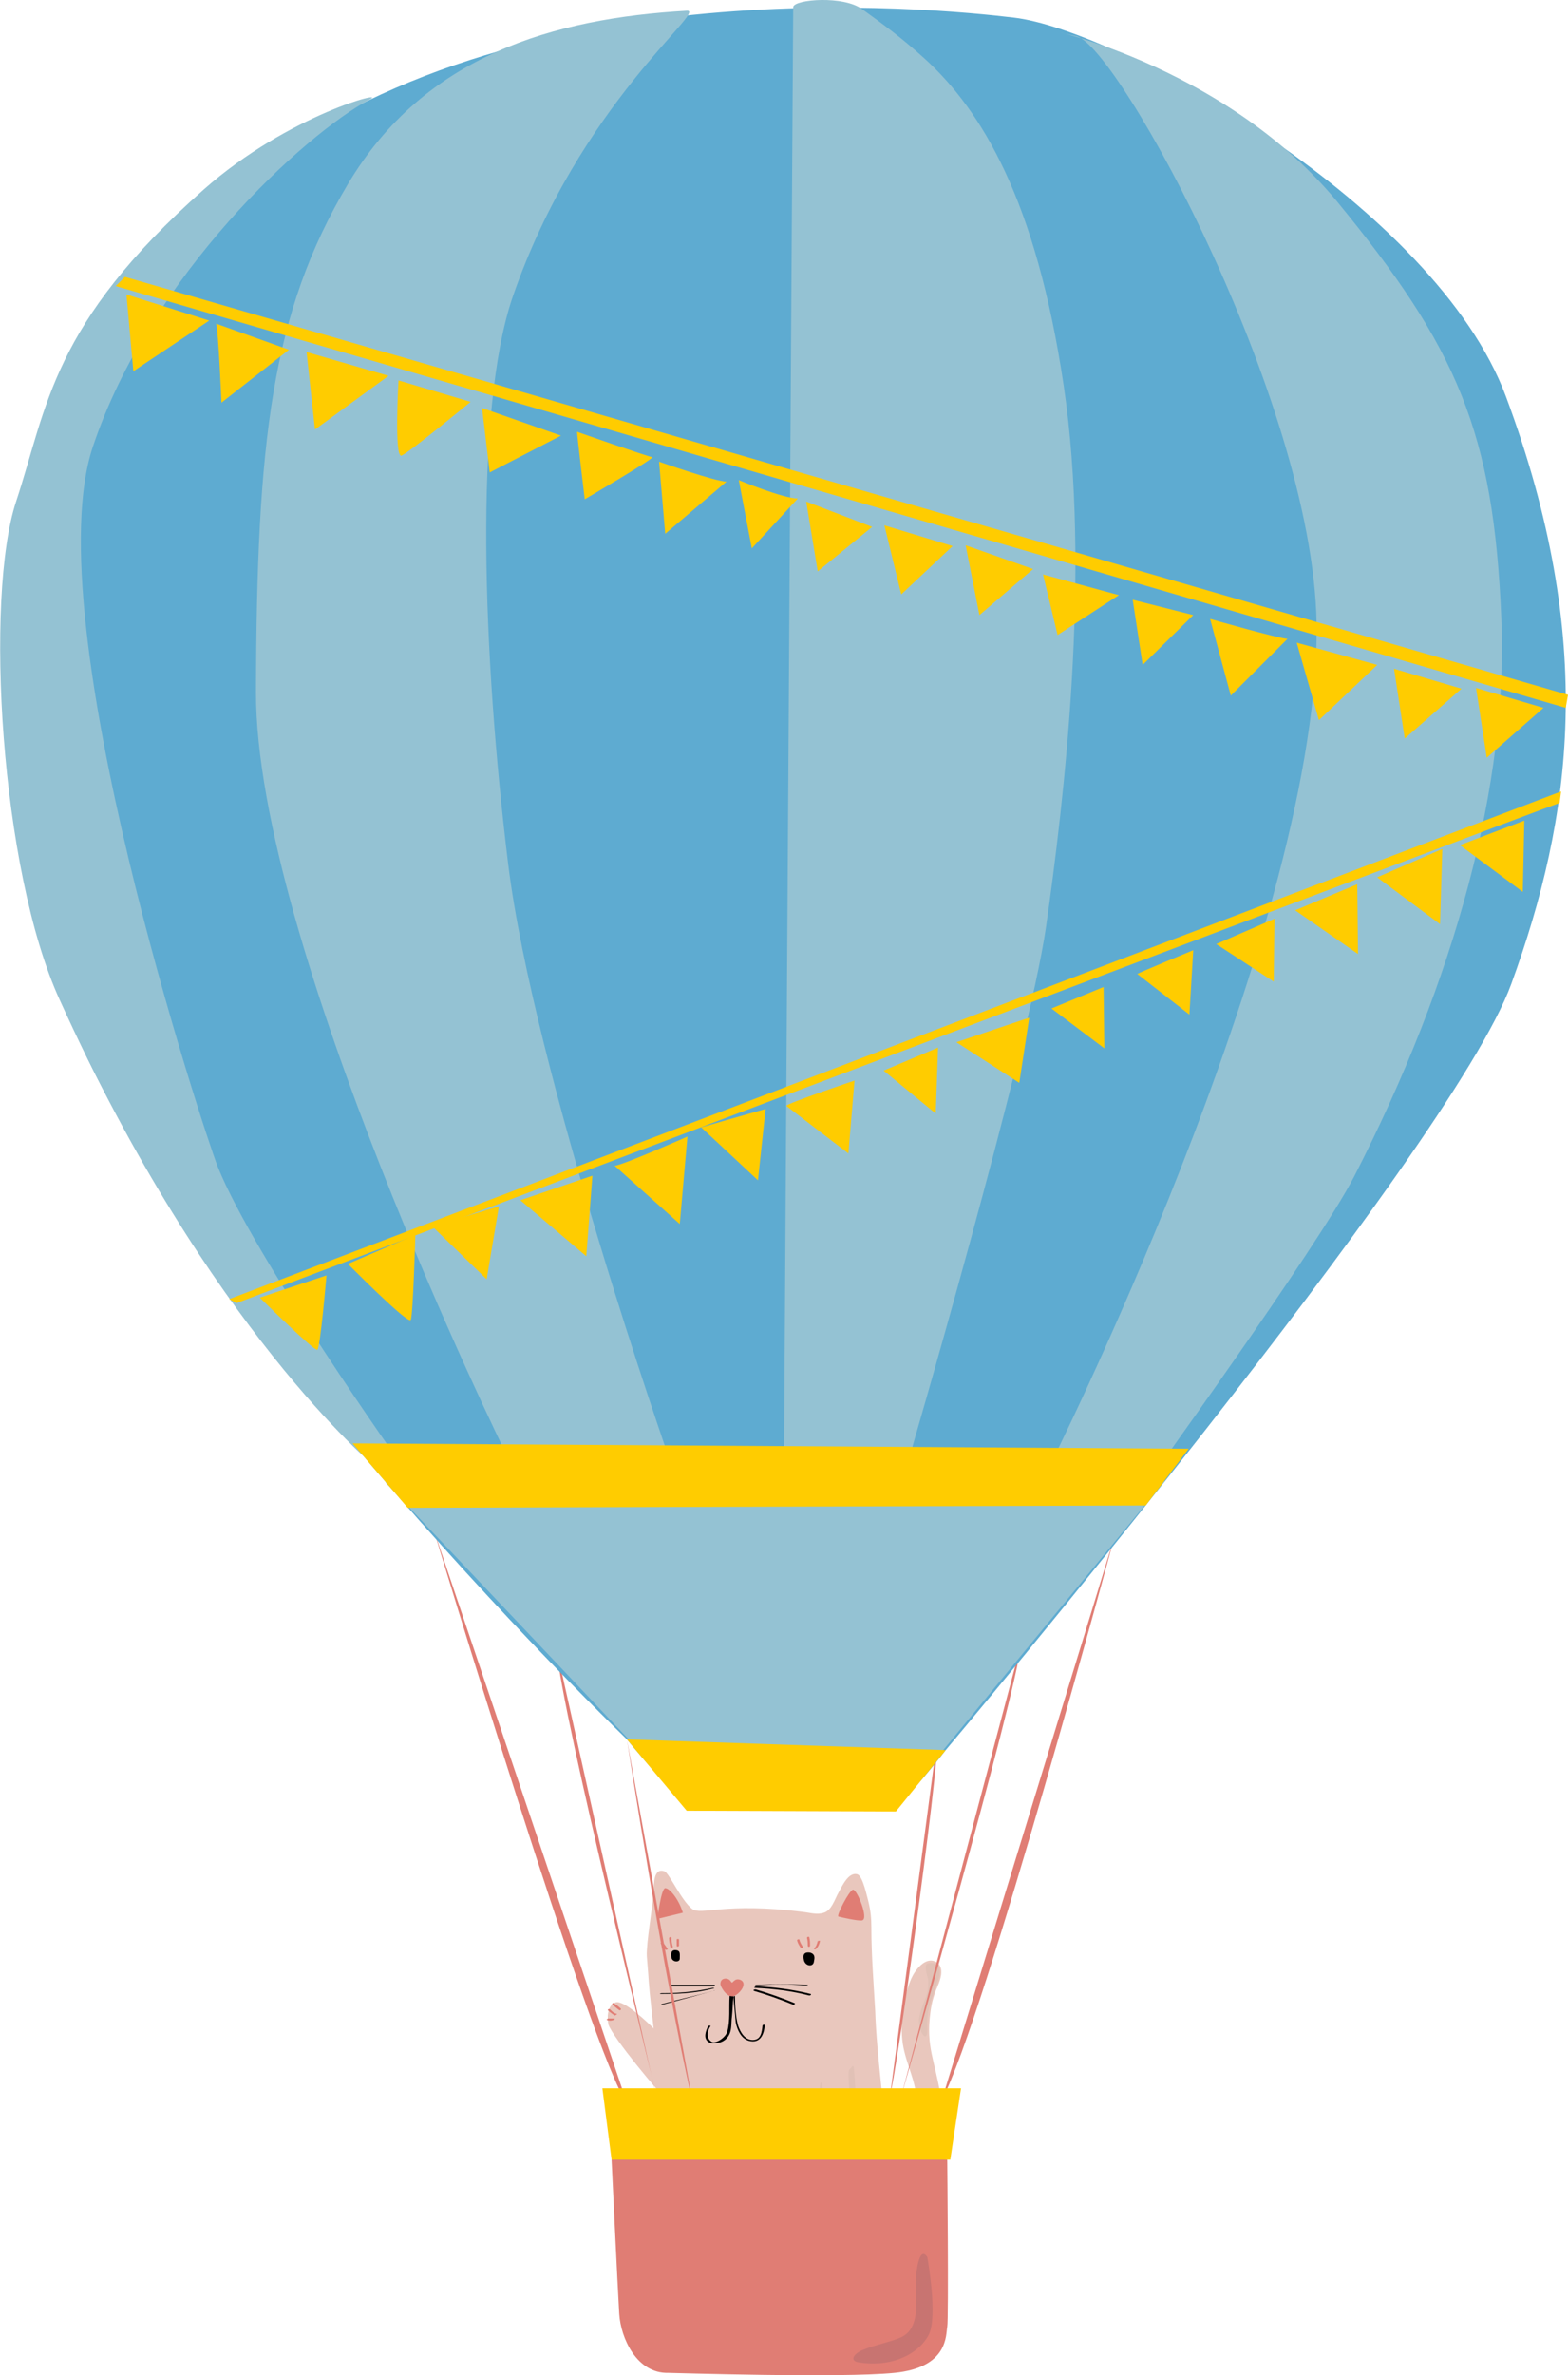 <?xml version="1.0" encoding="utf-8"?>
<!-- Generator: Adobe Illustrator 20.1.0, SVG Export Plug-In . SVG Version: 6.00 Build 0)  -->
<svg version="1.1" id="Ebene_1" xmlns="http://www.w3.org/2000/svg" xmlns:xlink="http://www.w3.org/1999/xlink" x="0px" y="0px"
	 viewBox="0 0 204.6 309.7" style="enable-background:new 0 0 204.6 309.7;" xml:space="preserve">
<style type="text/css">
	.st0{fill:#E9C7BD;}
	.st1{fill:#E07D74;}
	.st2{fill:none;stroke:#E07D74;stroke-width:0.332;stroke-miterlimit:10;}
	.st3{fill:#E1C1B6;}
	.st4{fill:#5EABD1;}
	.st5{fill:#94C2D3;}
	.st6{fill:#FFCC00;}
	.st7{fill:#C87471;}
</style>
<g>
	<g>
		<path class="st0" d="M90.6,270.1c-1.6-1.6-3.8-4-5.3-5.6c-0.7-0.7-3.9-3.8-5-3.4c-1.1,0.4-1.1,2.1-0.9,2.9
			c0.5,1.6,6.7,9.1,7.9,10.1"/>
		<path class="st0" d="M86.7,244c-1.4-0.5-1.4,1.6-1.4,2.6c-0.1,1.8-1,6.8-0.9,8.5c0.3,3.5,0.2,3.3,0.6,6.8
			c0.6,5.3,1.1,10.5,1.7,15.8c0.4,3.1,1.2,8.1,1.5,11.2c0.2,1.4,2.3,3.1,3.5,3.6c2.4,1.1,4.7,1.1,7.4,1.4c3.9,0.6,8.7-0.1,12.5-1.4
			c1.5-0.5,3.3-1.2,3.7-2.9c0.7-2.8,0.3-6.7,0.3-9.5c-0.2-6-1.2-11.9-1.4-17.9c-0.2-3.6-0.5-7.2-0.5-10.9c0-1.2-0.1-2.2-0.4-3.4
			c-0.2-0.7-0.7-3.2-1.4-3.5c-1.2-0.4-2.1,1.7-2.5,2.4c-0.5,0.9-0.9,2.3-1.9,2.6c-0.9,0.3-1.8,0-2.7-0.1
			c-10.3-1.3-13.3,0.5-14.5-0.4C88.9,247.8,87.3,244.2,86.7,244z"/>
		<path class="st0" d="M111.4,281.1c2.7,0,5.3,0.1,6.6-2.6c0.6-1.3,1.5-3,1.6-4.5c0-2.5-1.4-4.9-1.8-7.5c-0.4-2.8,0-5.9,1.1-8.5
			c0.5-1.1,1.8-2.9,3.2-2.2c1.1,0.6,0.7,2,0.4,2.8c-0.6,1.4-0.9,2.3-1.1,3.8c-0.6,4.5,0.6,6.3,1.3,10.7c0.3,2.3-0.8,6.5-2.3,8.3
			c-2,2.3-6.1,3.2-8.8,3.2"/>
		<path class="st0" d="M108.3,292.9c0.1,1.8,0.2,3.5,0.2,5.1c0,1.8-0.9,4.7,1.8,4.3c3.9-0.5,2.2-8.1,2.2-10.8"/>
		<path class="st0" d="M93.8,292.3c0.3,2.9,0.3,5.7,0.5,8c0.1,1.3,0.3,2.3,1.9,2.2c2.3-0.3,1.6-7.3,1.7-9.1"/>
		<path class="st1" d="M89.1,249.4c-0.5-1.7-1.7-3.2-2.3-3.2c-0.5,0-1,3.7-1,4L89.1,249.4z"/>
		<path d="M88.3,254.3c-0.6-0.1-0.8,0.2-0.7,0.9c0.1,0.7,1.1,0.7,1.1,0.2C88.7,254.8,88.8,254.4,88.3,254.3z"/>
		<path d="M105.7,254.6c-0.7-0.1-1,0.2-0.8,1c0.2,0.8,1.2,0.9,1.3,0.2C106.3,255.3,106.4,254.8,105.7,254.6z"/>
		<path class="st2" d="M97.7,255.2"/>
		<g>
			<g>
				<path class="st1" d="M96.5,301.3c0,0.3,0,0.6,0,1c0,0.1,0.3,0,0.3-0.1c0-0.3,0-0.6,0-1C96.8,301.1,96.5,301.2,96.5,301.3
					L96.5,301.3z"/>
			</g>
		</g>
		<g>
			<g>
				<path class="st1" d="M95.6,300.9c0.1,0.4,0.2,0.9,0.2,1.3c0,0,0.3,0,0.3-0.1c0-0.5-0.1-0.9-0.2-1.3
					C95.9,300.8,95.6,300.9,95.6,300.9L95.6,300.9z"/>
			</g>
		</g>
		<g>
			<g>
				<path class="st1" d="M94.8,301c0,0.4,0,0.7,0,1.1c0,0.1,0.3,0,0.3-0.1c0-0.4,0-0.7,0-1.1C95.1,300.9,94.8,301,94.8,301L94.8,301
					z"/>
			</g>
		</g>
		<g>
			<g>
				<path class="st1" d="M80.5,262.6c-0.4-0.1-0.6-0.3-0.9-0.6c-0.1-0.1-0.3,0-0.3,0.1c0.3,0.3,0.6,0.5,0.9,0.7
					C80.3,262.8,80.6,262.6,80.5,262.6L80.5,262.6z"/>
			</g>
		</g>
		<g>
			<g>
				<path class="st1" d="M80.1,263.2c-0.3,0-0.5,0-0.7,0c-0.1,0-0.3,0.1-0.2,0.2c0.3,0.1,0.6,0.1,0.8,0
					C80.2,263.4,80.3,263.2,80.1,263.2L80.1,263.2z"/>
			</g>
		</g>
		<g>
			<g>
				<path class="st1" d="M81,261.9c-0.3-0.3-0.6-0.5-0.9-0.7c-0.1-0.1-0.3,0.1-0.2,0.2c0.3,0.2,0.6,0.5,0.9,0.7
					C80.9,262.2,81.1,262,81,261.9L81,261.9z"/>
			</g>
		</g>
		<path class="st1" d="M109.4,249.9c-0.3-0.1,1.4-3.4,1.9-3.5c0.5-0.1,2.1,3.8,1.2,4C111.9,250.5,109.8,250,109.4,249.9z"/>
		<g>
			<g>
				<path class="st1" d="M104.8,253.9c-0.2-0.3-0.4-0.6-0.5-1c0-0.1-0.3,0-0.3,0.1c0.1,0.4,0.3,0.7,0.5,1
					C104.6,254.1,104.9,254,104.8,253.9L104.8,253.9z"/>
			</g>
		</g>
		<g>
			<g>
				<path class="st1" d="M105.7,253.7c0-0.4,0-0.7-0.1-1.1c0-0.1-0.3-0.1-0.3,0.1c0.1,0.3,0.1,0.7,0.1,1
					C105.4,253.9,105.7,253.9,105.7,253.7L105.7,253.7z"/>
			</g>
		</g>
		<g>
			<g>
				<path class="st1" d="M106.5,254.1c0.3-0.3,0.4-0.6,0.5-1c0-0.1-0.3,0-0.3,0c-0.1,0.4-0.2,0.7-0.5,1
					C106.2,254.2,106.5,254.2,106.5,254.1L106.5,254.1z"/>
			</g>
		</g>
		<g>
			<g>
				<path class="st1" d="M87.1,254.1c-0.2-0.3-0.4-0.6-0.6-0.8c0-0.1-0.3,0-0.3,0.1c0.2,0.3,0.4,0.6,0.6,0.8
					C86.9,254.3,87.2,254.2,87.1,254.1L87.1,254.1z"/>
			</g>
		</g>
		<g>
			<g>
				<path class="st1" d="M87.8,253.9c-0.1-0.4-0.2-0.8-0.2-1.3c0-0.1-0.3,0-0.3,0.1c0,0.4,0.1,0.8,0.2,1.3
					C87.5,254,87.8,253.9,87.8,253.9L87.8,253.9z"/>
			</g>
		</g>
		<g>
			<g>
				<path class="st1" d="M88.6,253.7c0-0.3,0-0.5,0-0.8c0-0.1-0.3-0.1-0.3,0c0,0.3,0,0.5,0,0.8C88.3,253.9,88.6,253.8,88.6,253.7
					L88.6,253.7z"/>
			</g>
		</g>
		<g>
			<g>
				<path d="M98.6,258.9c2.2-0.2,4.4-0.2,6.6,0c0.1,0,0.3-0.1,0.2-0.1c-2.2-0.1-4.5-0.1-6.7,0C98.6,258.8,98.4,258.9,98.6,258.9
					L98.6,258.9z"/>
			</g>
		</g>
		<g>
			<g>
				<path d="M98.5,259.2c2.4,0.1,4.8,0.4,7.1,1c0.1,0,0.3-0.1,0.2-0.2c-2.4-0.6-4.7-0.9-7.2-1C98.5,259.1,98.3,259.2,98.5,259.2
					L98.5,259.2z"/>
			</g>
		</g>
		<g>
			<g>
				<path d="M98.4,259.6c1.7,0.5,3.4,1.1,5.1,1.8c0.1,0,0.3-0.1,0.2-0.2c-1.7-0.7-3.4-1.3-5.1-1.8C98.4,259.4,98.2,259.5,98.4,259.6
					L98.4,259.6z"/>
			</g>
		</g>
		<g>
			<g>
				<path d="M93.2,258.8c-1.9,0-3.8,0-5.7,0c-0.1,0-0.3,0.2-0.1,0.2c1.9,0,3.8,0,5.7,0C93.2,259,93.4,258.8,93.2,258.8L93.2,258.8z"
					/>
			</g>
		</g>
		<g>
			<g>
				<path d="M93,259.2c-2.2,0.5-4.4,0.7-6.7,0.7c-0.1,0-0.3,0.1-0.1,0.1c2.3,0,4.6-0.1,6.8-0.7C93.3,259.3,93.2,259.2,93,259.2
					L93,259.2z"/>
			</g>
		</g>
		<g>
			<g>
				<path d="M93.1,259.6c-2.2,0.6-4.5,1.1-6.7,1.7c-0.2,0-0.1,0.1,0,0.1C88.7,260.8,90.9,260.2,93.1,259.6
					C93.3,259.6,93.3,259.5,93.1,259.6L93.1,259.6z"/>
			</g>
		</g>
		<g>
			<g>
				<path d="M95.7,260.4c0.1,1.1,0.2,2.2,0.3,3.3c0.2,1,0.7,2.1,1.7,2.4c1.5,0.4,2-0.8,2.1-2.1c0,0-0.3,0-0.3,0.1
					c-0.1,0.9-0.2,1.9-1.3,1.9c-1,0-1.6-1-1.9-1.9c-0.3-1.1-0.4-2.6-0.4-3.8C95.9,260.2,95.7,260.3,95.7,260.4L95.7,260.4z"/>
			</g>
		</g>
		<g>
			<g>
				<path d="M95.2,260.3c-0.1,1.4,0.1,3.2-0.3,4.6c-0.2,0.8-1.6,1.7-2.1,1.3c-0.7-0.5-0.5-1.4-0.1-2c0.1-0.1-0.3-0.1-0.3,0
					c-0.3,0.6-0.7,1.6,0.1,2.1c0.3,0.2,0.7,0.1,1.1,0.1c0.7-0.1,1.3-0.5,1.6-1.2c0.3-0.7,0.2-1.5,0.3-2.2c0.1-0.9,0.1-1.8,0.2-2.7
					C95.5,260.1,95.2,260.2,95.2,260.3L95.2,260.3z"/>
			</g>
		</g>
		<path class="st1" d="M96.7,258.2c-0.8-0.4-1.1,0.4-1.2,0.3c-0.1,0-0.1-0.2-0.4-0.4c-0.3-0.2-1.1-0.2-1.1,0.6
			c0,0.3,0.7,1.6,1.5,1.6C96.1,260.4,97.7,258.8,96.7,258.2z"/>
		<path class="st3" d="M121.1,256c1-0.2,1.7,0.3,1.5,1.5s-1.8,4.2-1.6,6.7c0.2,2.9-1.5,0.4-1-1.4c0.4-1.9,1.3-2.6,1.1-4.7
			C120.9,257.2,120.5,256.2,121.1,256z"/>
		<path class="st3" d="M111.4,269.5c0.3,2.5,0.4,8.6,0.1,9.7c-0.3,1-0.3,1.9-1.8,1.7c-1.5-0.1,0-0.3,0.4-0.5c0.4-0.2,1-0.4,1-3
			s-0.6-7.2-0.3-7.5S111.3,269.2,111.4,269.5z"/>
		<path class="st3" d="M107.2,271.6c0.5,1.3-0.4,7.3,0.8,8.5c0.6,0.6-1,1.3-1.1-1.9C106.8,275,106.9,270.9,107.2,271.6z"/>
		<g>
			<g>
				<path class="st1" d="M110.1,279c0,0.5,0.1,1,0.1,1.5c0,0.1,0.3,0,0.3-0.1c0-0.5-0.1-1-0.1-1.5
					C110.4,278.9,110.1,278.9,110.1,279L110.1,279z"/>
			</g>
		</g>
		<g>
			<g>
				<path class="st1" d="M109.1,279.5c0.1,0.5,0.2,1.1,0.2,1.6c0,0.1,0.3,0,0.3-0.1c-0.1-0.5-0.2-1.1-0.2-1.6
					C109.3,279.3,109.1,279.4,109.1,279.5L109.1,279.5z"/>
			</g>
		</g>
		<g>
			<g>
				<path class="st1" d="M108.3,279.4c0,0.4,0,0.9,0,1.3c0,0.1,0.3,0.1,0.3,0c0-0.4,0-0.9,0-1.3
					C108.6,279.3,108.3,279.3,108.3,279.4L108.3,279.4z"/>
			</g>
		</g>
		<path class="st3" d="M112.3,298.6c0.1,0.7-0.6,3.4-1.8,3.4c-1.2,0-0.3-0.4,0.2-1s1.2-1.2,1.2-2.2
			C111.8,297.8,112.2,298,112.3,298.6z"/>
		<g>
			<g>
				<path class="st1" d="M111,300.4c0,0.5,0,1,0,1.6c0,0.2,0.3,0.1,0.3,0c0-0.5,0-1,0-1.6C111.2,300.2,110.9,300.3,111,300.4
					L111,300.4z"/>
			</g>
		</g>
		<g>
			<g>
				<path class="st1" d="M109.8,300.6c0,0.5-0.1,1,0,1.5c0,0.1,0.3,0.1,0.3-0.1c-0.1-0.5-0.1-1,0-1.5
					C110.1,300.5,109.8,300.5,109.8,300.6L109.8,300.6z"/>
			</g>
		</g>
		<g>
			<g>
				<path class="st1" d="M108.8,300.6c0.1,0.6,0.1,1.1,0.2,1.7c0,0.1,0.3,0,0.3-0.1c-0.1-0.6-0.1-1.1-0.2-1.7
					C109.1,300.5,108.8,300.5,108.8,300.6L108.8,300.6z"/>
			</g>
		</g>
	</g>
	<g>
		<path class="st1" d="M81.8,226.8c0,0,4.8,31.1,8.6,47.4"/>
		<path class="st1" d="M85.6,273.3c0-0.9-12.2-49.1-13-58.4"/>
		<path class="st1" d="M56.5,199.2c0,0,21,69.5,25.3,75"/>
		<path class="st1" d="M117.5,273.7c0,0,15.2-53,15.7-59.2"/>
		<path class="st1" d="M145.5,200.1c0,0-17.1,63.4-22.6,73.7"/>
		<path class="st1" d="M116.2,272.8c0.5-0.7,6.2-40.8,6.2-46.8"/>
		<path class="st4" d="M81.8,226.8C66,211.4,9.4,153,4.6,117.6s-8.6-63.5,25.7-93s91.9-23.5,102-22.3c13.7,1.6,55,24.6,64.2,49.4
			c11.9,31.9,8.6,54.9,0.7,76.6s-73.8,99.9-73.8,99.9s-5.5,7.2-7.2,7.6c-1.7,0.3-24.4,0-25.4,0.3C89.7,236.4,81.8,226.8,81.8,226.8z
			"/>
		<path class="st5" d="M140.4,4.7c-9.5-1.9,17.8,2,34,21.5c15.8,19.2,20.5,30.2,21.5,54.4c0.9,21.6-6,47.1-19.2,72.8
			c-4.8,9.3-27.9,41.2-27.9,41.2l-12.2-2.7c0,0,34.9-69.2,35.2-109.3C172.1,53.8,145.9,5.8,140.4,4.7z"/>
		<path class="st5" d="M103.5,0.9c0.2-1,6.6-1.5,9,0.3c2.5,1.8,5,3.6,8.1,6.4c7.5,6.8,14.6,18.5,18.2,42.7c3.6,24.2,0,54.4-2.3,70.5
			c-2.3,16.1-18.1,70.1-18.1,70.1l-16.1-0.5L103.5,0.9z"/>
		<path class="st5" d="M89.6,1.4c2.9-0.2-14,12.1-22.7,37.3c-5.1,14.9-3.9,46.9-0.6,73.9s21.1,77.8,21.1,77.8L66,189.5
			c0,0-32.7-66.6-32.6-99.3s2-49.4,12-66.2S72.3,2.4,89.6,1.4z"/>
		<path class="st5" d="M48.2,13c-8.3,4.4-28.6,22.8-36.1,45.3s14.5,89.2,16.3,93.8c4.7,11.8,24.2,39.2,24.2,39.2l-3.8-0.2
			c0,0-21.6-17.9-41-60.7C0,113.4-2,77.8,2.1,65.4s4.6-23.1,24.5-40.7C37.7,14.9,50.9,11.6,48.2,13z"/>
		<polygon class="st6" points="16.5,38.4 17.4,48.4 27.3,41.8 		"/>
		<path class="st6" d="M28.2,42.2c0.3,0.9,0.7,10.3,0.7,10.3l8.8-6.9L28.2,42.2z"/>
		<polygon class="st6" points="40,45.9 41.1,56 50.7,49 		"/>
		<path class="st6" d="M52,49.6c0,0-0.6,10.2,0.4,9.8c1-0.4,9-7,9-7L52,49.6z"/>
		<polygon class="st6" points="62.9,53.2 63.9,61.6 73.2,56.8 		"/>
		<path class="st6" d="M75.3,56.3c0,0.5,1,8.8,1,8.8s9.4-5.5,8.8-5.5C84.4,59.5,75.3,56.3,75.3,56.3z"/>
		<path class="st6" d="M94.8,62.8c-1.4,0-8.8-2.6-8.8-2.6l0.8,9.4L94.8,62.8z"/>
		<path class="st6" d="M104.1,65c-1.9,0-7.7-2.4-7.7-2.4l1.7,8.9L104.1,65z"/>
		<polygon class="st6" points="113.8,68.7 105.2,65.4 106.7,74.5 		"/>
		<polygon class="st6" points="126,71.1 127.8,80.2 134.8,74.2 		"/>
		<polygon class="st6" points="115.4,68.5 117.6,77.5 124.3,71.2 		"/>
		<polygon class="st6" points="136.1,74.9 138,82.8 146,77.6 		"/>
		<polygon class="st6" points="155.7,80.2 147.8,78.2 149.1,86.7 		"/>
		<path class="st6" d="M168,83.3c-1,0-10.1-2.6-10.1-2.6l2.7,10L168,83.3z"/>
		<polygon class="st6" points="169.2,83.8 179.7,86.7 172.1,93.9 		"/>
		<polygon class="st6" points="190.7,89.8 181.9,87.2 183.3,96.3 		"/>
		<polygon class="st6" points="201.4,92.3 192.6,89.7 194,98.8 		"/>
		<polygon class="st6" points="204.3,92.3 15.1,37.3 16.3,36.1 204.6,90.6 		"/>
		<path class="st6" d="M30.9,169.9c0,0,170.7-64.6,172.6-65.2l0.2-1.5L29.9,169.4L30.9,169.9z"/>
		<polygon class="st5" points="152,193.1 50.3,193.3 86.3,231.3 120.1,231.8 		"/>
		<polygon class="st6" points="46,188.2 155.1,188.9 149.5,196.3 53.2,196.6 		"/>
		<polygon class="st6" points="81.8,226.8 123.4,228.2 116.9,236.2 89.6,236.1 		"/>
		<path class="st1" d="M123.6,281.6c0,0,0.2,20.8,0,21.8c-0.2,1,0.2,5.3-6.9,6c-7,0.7-29,0-29.5,0c-4.1,0.1-6.2-4.5-6.4-7.7
			c-0.2-3.3-1-20.1-1-20.1l23.3-4.5L123.6,281.6z"/>
		<polygon class="st6" points="78.6,272.3 125.4,272.3 124,281.6 79.8,281.6 		"/>
		<path class="st6" d="M33.9,169.2c0,0,7.1,7,7.5,6.8c0.4-0.2,1.2-9.7,1.2-9.7L33.9,169.2z"/>
		<path class="st6" d="M45.4,164.8c0,0,7.9,8,8.2,7.3c0.3-0.7,0.6-11.1,0.6-11.1L45.4,164.8z"/>
		<polygon class="st6" points="56.4,159.9 63.5,166.8 65.1,157.3 		"/>
		<polygon class="st6" points="67.9,156.5 77.3,153.3 76.5,163.8 		"/>
		<path class="st6" d="M80.2,152c0.9,0,9.5-3.8,9.5-3.8l-1,11.4L80.2,152z"/>
		<path class="st6" d="M91.5,147c0.3-0.1,8.4-2.4,8.4-2.4l-1,9.3L91.5,147z"/>
		<path class="st6" d="M102.6,144.2c0-0.3,8.9-3.3,8.9-3.3l-0.8,9.5L102.6,144.2z"/>
		<polygon class="st6" points="115.3,139.6 122.4,136.6 122.1,145.2 		"/>
		<polygon class="st6" points="124.8,135.9 134.3,132.7 133,141.2 		"/>
		<polygon class="st6" points="137.2,131.5 144,128.7 144.1,136.7 		"/>
		<path class="st6" d="M148.4,127c0.3-0.2,7.3-3.1,7.3-3.1l-0.5,8.4L148.4,127z"/>
		<polygon class="st6" points="158.7,123.1 166.3,119.8 166.2,128 		"/>
		<polygon class="st6" points="169,118.7 177.1,115.3 177.2,124.4 		"/>
		<polygon class="st6" points="179.7,114.4 188.2,110.7 187.9,120.5 		"/>
		<polygon class="st6" points="190.5,110.2 198.9,107 198.7,116.3 		"/>
		<path class="st7" d="M121,294.3c0,0,1.4,7.7,0.2,10.1c-1.2,2.4-4.7,4.4-9.3,3.6c-0.9-0.2-0.7-1,0.7-1.6c1.4-0.6,3.9-1.1,5.1-1.7
			c2.4-1.2,1.8-4.9,1.8-6.5C119.4,296.7,119.9,292.6,121,294.3z"/>
	</g>
</g>
</svg>
